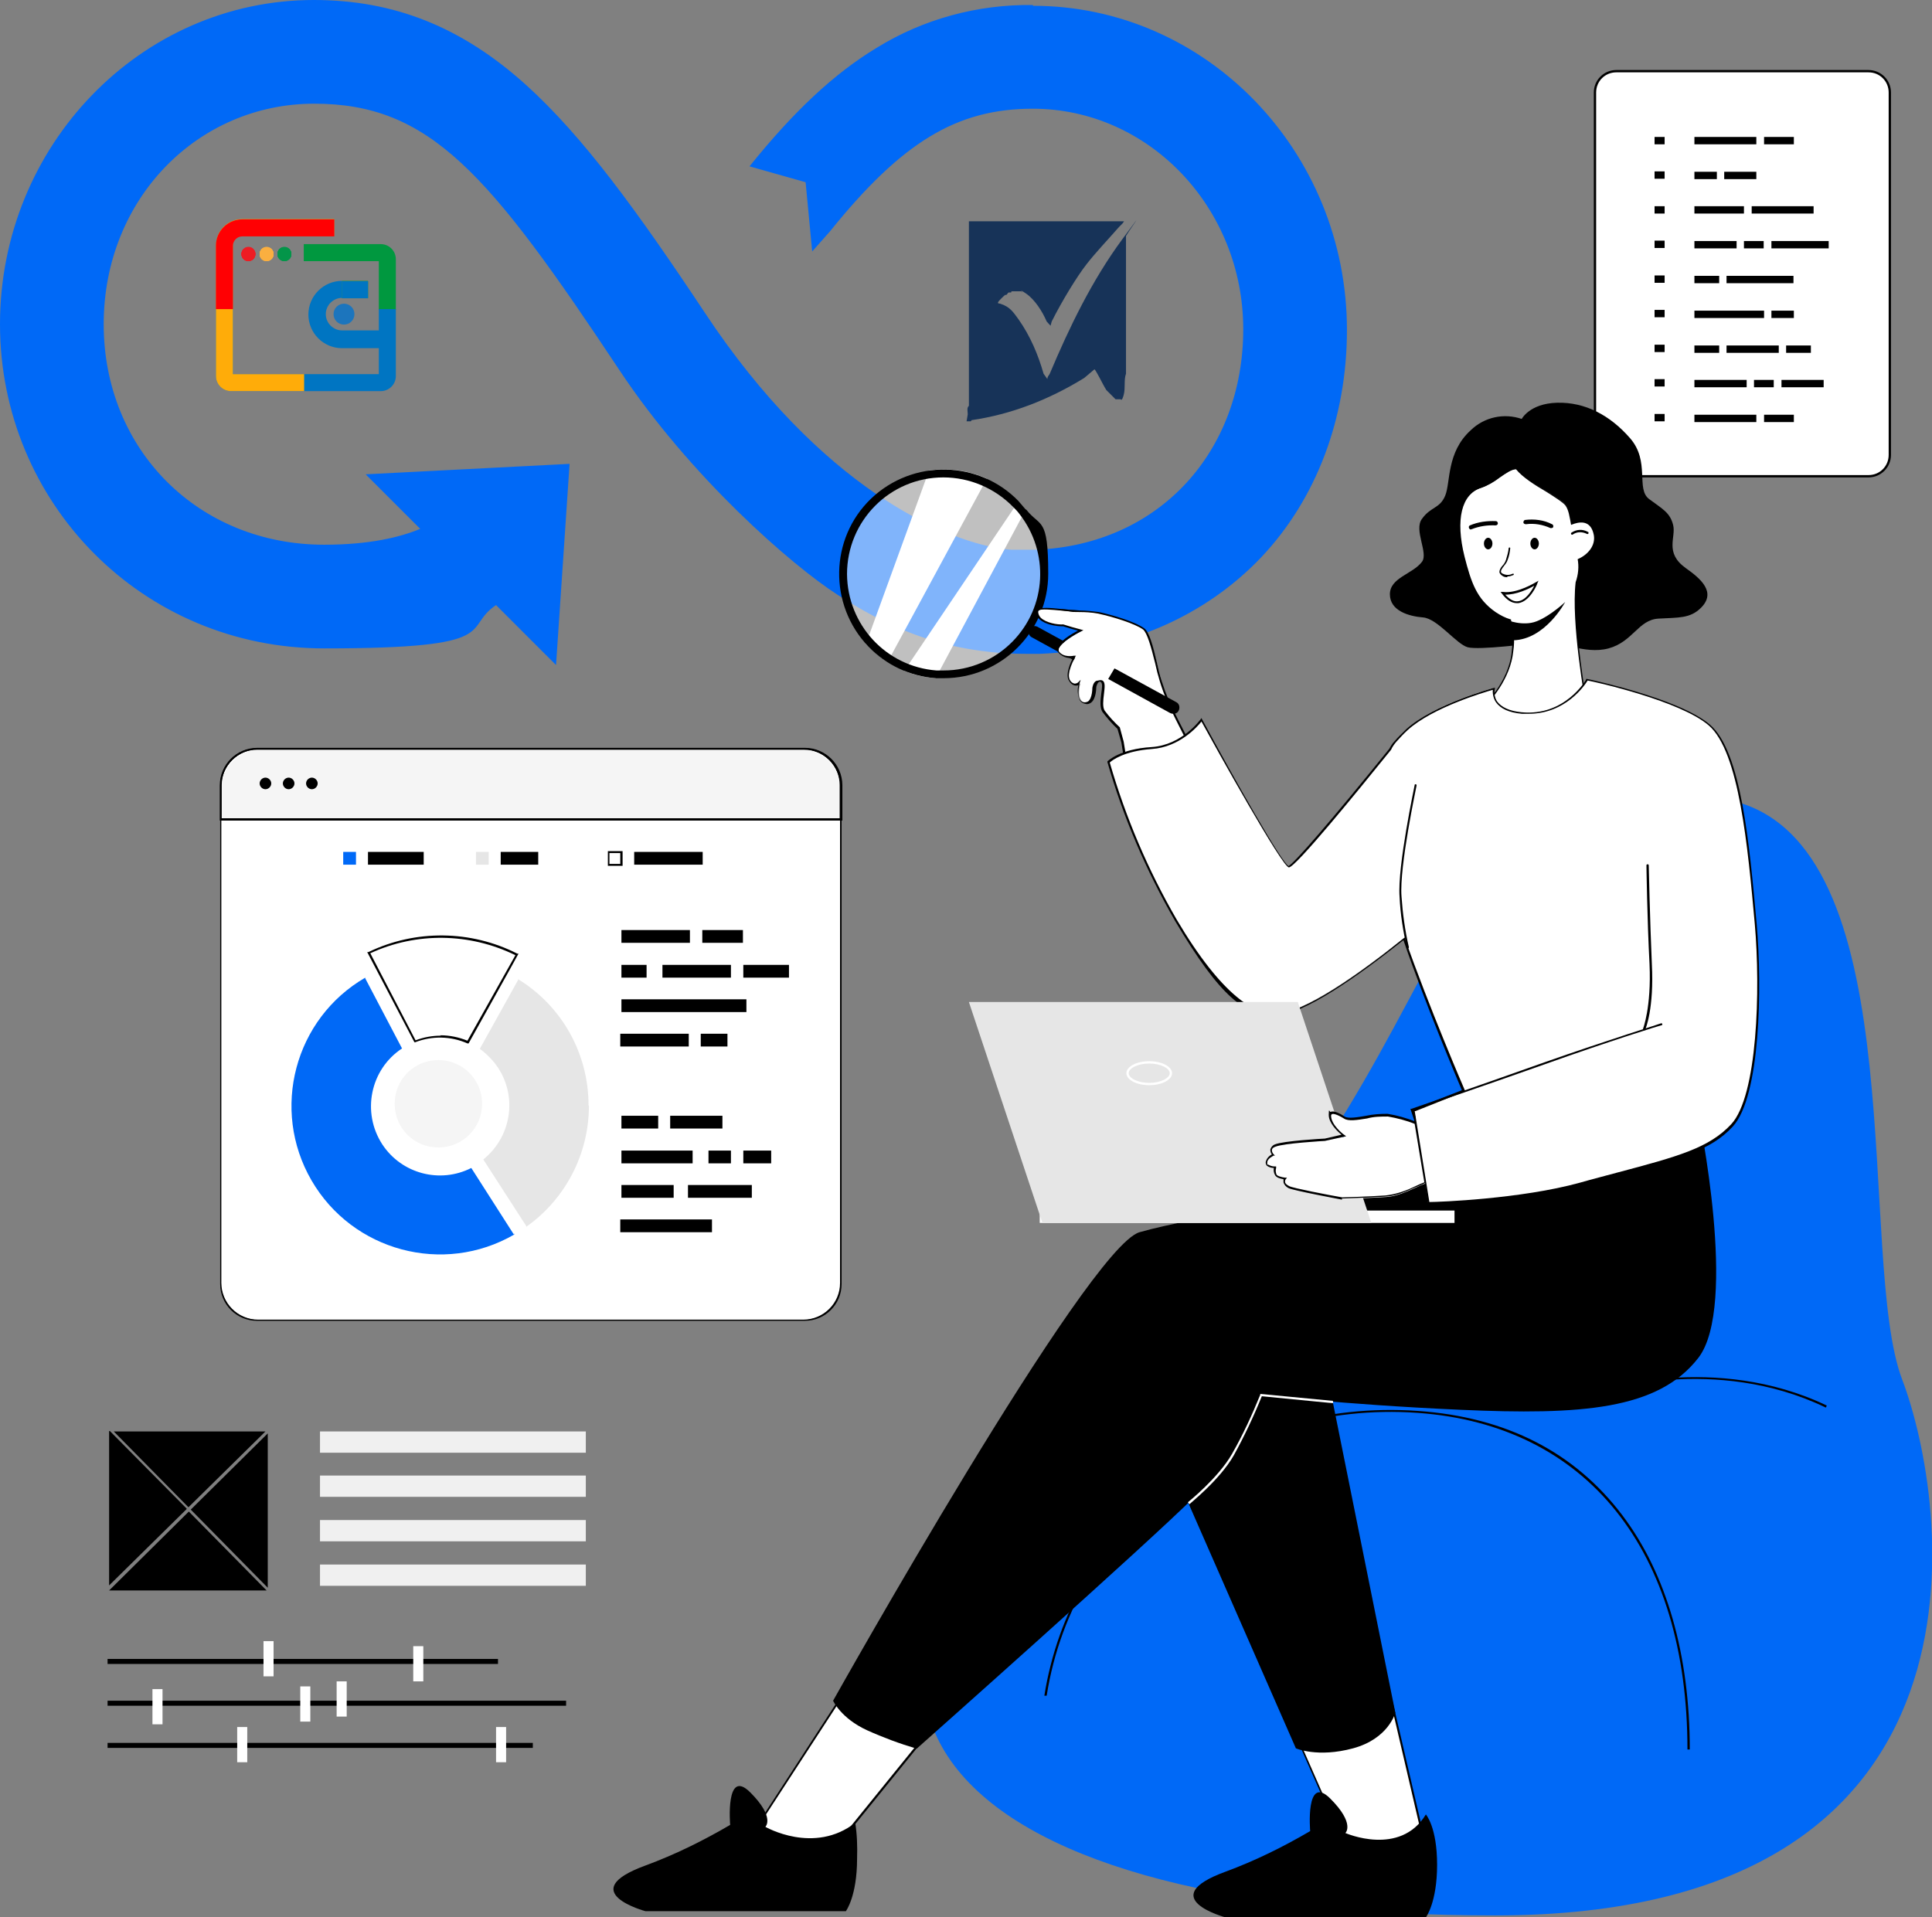 <?xml version="1.0" encoding="UTF-8"?>
<svg id="Group_1006" xmlns="http://www.w3.org/2000/svg" xmlns:xlink="http://www.w3.org/1999/xlink" version="1.1" viewBox="0 0 499.3 495.5">
  <rect x="0" y="0" width="499.3" height="495.5" fill="#808080" stroke="none"/>
  <!-- Generator: Adobe Illustrator 29.0.0, SVG Export Plug-In . SVG Version: 2.1.0 Build 186)  -->
  <defs>
    <style>
      .st0 {
        fill: none;
      }

      .st1 {
        fill: #e6e6e6;
      }

      .st2 {
        fill: #1c75bd;
      }

      .st3 {
        fill: #00983f;
      }

      .st4 {
        fill: #173358;
      }

      .st5 {
        clip-path: url(#clippath-1);
      }

      .st6 {
        clip-path: url(#clippath-3);
      }

      .st7 {
        clip-path: url(#clippath-2);
      }

      .st8 {
        fill: #ff0003;
      }

      .st9 {
        fill: #fff;
      }

      .st10 {
        fill: #faaf40;
      }

      .st11 {
        fill: #f0f0f0;
      }

      .st12 {
        opacity: .5;
      }

      .st13 {
        fill: #0069f7;
      }

      .st14 {
        fill: #ed1c23;
      }

      .st15 {
        fill: #f5f5f5;
      }

      .st16 {
        fill: #ffac09;
      }

      .st17 {
        fill: #039549;
      }

      .st18 {
        clip-path: url(#clippath);
      }

      .st19 {
        fill: #0075c2;
      }
    </style>
    <clipPath id="clippath">
      <rect class="st0" width="499.3" height="495.5"/>
    </clipPath>
    <clipPath id="clippath-1">
      <rect class="st0" width="499.3" height="495.5"/>
    </clipPath>
    <clipPath id="clippath-2">
      <rect class="st0" x="217.9" y="122.4" width="51.9" height="51.9"/>
    </clipPath>
    <clipPath id="clippath-3">
      <rect class="st0" x="55.8" y="56.6" width="46.6" height="44.6"/>
    </clipPath>
  </defs>
  <g class="st18">
    <g id="Group_1005">
      <g id="Group_1000">
        <g class="st5">
          <g id="Group_999">
            <path id="Path_1690" class="st9" d="M482.6,123.1h-64.6c-3.2,0-5.8-2.6-5.8-5.8V24.2c0-3.2,2.6-5.8,5.8-5.8h64.6c3.2,0,5.8,2.6,5.8,5.8v93.1c0,3.2-2.6,5.8-5.8,5.8"/>
            <path id="Path_1691" d="M482.9,123.4h-65.2c-3.2,0-5.8-2.6-5.8-5.8V23.9c0-3.2,2.6-5.8,5.8-5.8h65.2c3.2,0,5.8,2.6,5.8,5.8v93.7c0,3.2-2.6,5.8-5.8,5.8M417.7,18.7c-2.9,0-5.2,2.3-5.2,5.2v93.7c0,2.9,2.3,5.2,5.2,5.2h65.2c2.9,0,5.2-2.3,5.2-5.2V23.9c0-2.9-2.3-5.2-5.2-5.2h-65.2Z"/>
            <rect id="Rectangle_797" x="437.9" y="35.4" width="16" height="1.9"/>
            <rect id="Rectangle_798" x="455.9" y="35.4" width="7.7" height="1.9"/>
            <rect id="Rectangle_799" x="437.9" y="44.4" width="5.8" height="1.9"/>
            <rect id="Rectangle_800" x="445.6" y="44.4" width="8.3" height="1.9"/>
            <rect id="Rectangle_801" x="437.9" y="53.3" width="12.8" height="1.9"/>
            <rect id="Rectangle_802" x="452.7" y="53.3" width="16" height="1.9"/>
            <rect id="Rectangle_803" x="437.9" y="62.3" width="10.9" height="1.9"/>
            <rect id="Rectangle_804" x="457.8" y="62.3" width="14.8" height="1.9"/>
            <rect id="Rectangle_805" x="450.7" y="62.3" width="5.1" height="1.9"/>
            <rect id="Rectangle_806" x="437.9" y="71.3" width="6.4" height="1.9"/>
            <rect id="Rectangle_807" x="446.2" y="71.3" width="17.3" height="1.9"/>
            <rect id="Rectangle_808" x="437.9" y="80.3" width="18" height="1.9"/>
            <rect id="Rectangle_809" x="457.8" y="80.3" width="5.8" height="1.9"/>
            <rect id="Rectangle_810" x="437.9" y="89.3" width="6.4" height="1.9"/>
            <rect id="Rectangle_811" x="461.6" y="89.3" width="6.4" height="1.9"/>
            <rect id="Rectangle_812" x="446.2" y="89.3" width="13.5" height="1.9"/>
            <rect id="Rectangle_813" x="437.9" y="98.2" width="13.5" height="1.9"/>
            <rect id="Rectangle_814" x="460.4" y="98.2" width="10.9" height="1.9"/>
            <rect id="Rectangle_815" x="453.3" y="98.2" width="5.1" height="1.9"/>
            <rect id="Rectangle_816" x="437.9" y="107.2" width="16" height="1.9"/>
            <rect id="Rectangle_817" x="455.9" y="107.2" width="7.7" height="1.9"/>
            <rect id="Rectangle_818" x="427.6" y="107" width="2.6" height="1.9"/>
            <rect id="Rectangle_819" x="427.6" y="98" width="2.6" height="1.9"/>
            <rect id="Rectangle_820" x="427.6" y="89.1" width="2.6" height="1.9"/>
            <rect id="Rectangle_821" x="427.6" y="80.1" width="2.6" height="1.9"/>
            <rect id="Rectangle_822" x="427.6" y="71.2" width="2.6" height="1.9"/>
            <rect id="Rectangle_823" x="427.6" y="62.2" width="2.6" height="1.9"/>
            <rect id="Rectangle_824" x="427.6" y="53.3" width="2.6" height="1.9"/>
            <rect id="Rectangle_825" x="427.6" y="44.3" width="2.6" height="1.9"/>
            <rect id="Rectangle_826" x="427.6" y="35.4" width="2.6" height="1.9"/>
            <path id="Path_1692" class="st13" d="M266.9,1.3c-14.2-.2-28.3,3.6-40.4,11.1-10.9,6.6-21.3,16.3-32.8,30.6l14.5,4.1,1.7,17.9,4.6-5.2c18.6-23.1,32.8-31.7,52.4-31.7,30,0,54.4,25.6,54.4,57s-21.5,55.7-53.6,57h-6.3c-7-.5-17.8-3.7-30.6-11.6l-4.5-2.9c-13.7-9.4-29.2-24.2-44.1-46.7-17.6-26.5-31.5-45.6-46.2-58.9C119.4,7,101.9,0,81.1,0,36.4,0,0,37.6,0,83.8s36.8,83.8,83.8,83.8,35.4-5.2,44.4-11.2l15.5,15.5,3.5-52-52.7,2.7,14.1,14.1c-5.3,2.2-13.2,4.1-24.8,4.1-32.5,0-57-24.5-57-57s24.4-57,54.4-57,45.1,18,78.9,68.9c18.3,27.6,44.5,50.4,56.3,58s26.7,15.3,48.9,15.3,2.3,0,3.5,0c22.5-.9,42.7-9.8,57.1-24.9,14.3-15.1,22.2-36,22.2-58.8,0-46.2-36.4-83.8-81.1-83.8"/>
            <path id="Path_1693" class="st13" d="M449.6,207.5c45.3,13.8,30.2,118.1,42,149.1s28.5,138.5-105.2,138.5-202.5-50.3-95.1-141c94.2-79.5,72.2-172.9,158.3-146.6"/>
            <path id="Path_1694" d="M436.7,452.2h-.6c0-51.4-26-83.9-69.7-87-47.6-3.4-88.8,28-95.9,73.1h-.6c3.4-21.4,14.6-40.8,31.6-54.2,17.8-14.2,40.9-21.1,65-19.4,22.8,1.6,40.5,10.7,52.8,27,11.4,15.1,17.4,36,17.4,60.6"/>
            <path id="Path_1695" d="M471.8,363.8c-28.7-13.8-58.2-4-58.5-3.9l-.2-.5c.3,0,30.1-9.9,59,3.9l-.2.5h0Z"/>
            <path id="Path_1696" d="M393.3,108.3c-4.6-1.6-9.7-.5-13.2,2.9-6.3,5.7-5.2,13.5-6.6,16.9-1.4,3.4-3.7,2.8-6,6-2.2,2.9,1.7,8.8,0,11.1-2.4,3.2-8.3,4.1-8.3,8.4s4.9,5.7,8.6,6,8.6,6.9,11.5,7.7,16.3-.9,19.8-1.4,10.3,3.4,16.6,1.7,7.7-7.4,12.9-7.7,8.2,0,11-2.8c4-4,0-7.5-4-10.3-5.5-4-2.4-7.9-3.2-11.1s-2.7-4.1-6.2-6.7.3-9.7-4.9-15.7-11.7-9.4-18.9-9.2-9.2,4.3-9.2,4.3"/>
            <path id="Path_1697" class="st9" d="M407.4,150.5c.7-2,.9-4.1.5-6.2-2-8.9-1.7-11.7-3.1-13.7-1.6-2.2-10-5.7-12.9-9.4-2.3,0-5.9,3.9-9.2,4.9-4.9,1.5-7.2,7.5-4.5,18.1,1.7,6.6,3.1,11,8.1,14.4,1.2.9,2.6,1.5,4,2,.7,2.5,1,5.2.6,7.8-.8,8.3-7.6,14.5-7.6,14.5l14.4,11,12.4-11s-4-21.2-2.7-32.3"/>
            <path id="Path_1698" d="M397.8,194.1l-14.8-11.3.2-.2s6.8-6.2,7.5-14.3c.3-2.5.1-5.1-.5-7.5-1.4-.5-2.7-1.1-4-2-5.1-3.5-6.5-7.9-8.2-14.6-2.6-10-.9-16.7,4.6-18.4,1.6-.6,3.1-1.5,4.5-2.5,1.7-1.2,3.4-2.3,4.7-2.3h.2c1.6,2.1,4.8,4.1,7.7,5.9,2.4,1.4,4.4,2.7,5.2,3.7.9,1.2,1.1,2.7,1.6,5.6.3,1.9.8,4.6,1.6,8.2.4,2.1.3,4.3-.5,6.3-1.3,10.9,2.7,32,2.7,32.2h0c0,.1-12.6,11.4-12.6,11.4v-.2h0ZM383.8,182.8l14,10.7,12.1-10.8c-.3-1.9-3.9-21.7-2.7-32.2h0c.7-2,.9-4.1.5-6.1-.8-3.7-1.3-6.3-1.6-8.3-.5-2.8-.7-4.2-1.5-5.4-.7-.9-2.8-2.2-5-3.6-2.9-1.7-6.1-3.7-7.8-5.8-1.2,0-2.7,1.1-4.3,2.2-1.4,1.1-3,2-4.7,2.6-5.1,1.6-6.7,8.2-4.3,17.8,1.7,6.6,3.1,10.9,8,14.3,1.2.8,2.5,1.5,3.9,1.9h.1v.2c.8,2.5,1,5.2.6,7.9-.7,7.5-6.3,13.3-7.5,14.5"/>
            <path id="Path_1699" class="st9" d="M402.9,137.5s7.7-6,9,.8c1,5.5-8.4,9.5-10.4,4.5s1.5-5.2,1.5-5.2"/>
            <path id="Path_1700" d="M389.5,149.2c-.5,0-.9-.1-1.3-.4-.3-.2-.6-.5-.7-.9,0-.6.3-1.1.8-1.7.4-.4.7-.9.9-1.5.3-1,.6-2,.7-3,0-.1.1-.2.2-.2s.2.1.2.2c-.1,1.1-.3,2.1-.7,3.1-.2.6-.6,1.1-1,1.6s-.7,1-.7,1.3.2.5.5.6c.8.4,1.7.4,2.5,0h.3v.3c-.5.2-1,.4-1.6.4"/>
            <path id="Path_1701" d="M395.5,140.5c0,.8.5,1.5,1.1,1.5s1.1-.7,1.1-1.5-.5-1.5-1.1-1.5-1.1.7-1.1,1.5"/>
            <path id="Path_1702" d="M383.5,140.5c0,.8.5,1.5,1.1,1.5s1.1-.7,1.1-1.5-.5-1.5-1.1-1.5-1.1.7-1.1,1.5"/>
            <path id="Path_1703" class="st9" d="M397.1,150.7s-4.9,3.1-8.7,2.6c5.1,6.4,8.7-2.6,8.7-2.6"/>
            <path id="Path_1704" d="M392,155.9c-1.3,0-2.6-.8-3.8-2.4l-.4-.5h.6c3.7.5,8.5-2.5,8.5-2.5l.7-.4-.3.7c0,.2-1.9,4.7-4.9,5.1h-.4M389,153.7c1.2,1.3,2.3,1.9,3.4,1.7,2-.3,3.5-2.8,4.1-4-1.4.8-4.7,2.4-7.6,2.3"/>
            <path id="Path_1705" d="M400.9,136.5h-.2c-2-.9-4.2-1.3-6.3-1-.3,0-.6-.1-.7-.4,0-.3.1-.6.4-.7,2.4-.3,4.9,0,7,1.1.3.1.4.5.3.7,0,.2-.3.3-.5.3"/>
            <path id="Path_1706" d="M380.2,136.9c-.3,0-.6-.3-.6-.6s.1-.4.3-.5c2.1-.9,4.4-1.2,6.7-1.1.3,0,.5.3.5.6s-.3.5-.6.5h0c-2.1-.1-4.2.2-6.2,1h-.2"/>
            <path id="Path_1707" d="M406.3,138.2c-.2,0-.3-.1-.3-.3,0,0,0-.2.1-.2,1.3-.9,2.9-1,4.3-.2.1,0,.2.2.1.4,0,.1-.2.2-.4.1h0c-1.2-.6-2.6-.6-3.7.2h-.2"/>
            <path id="Path_1708" d="M389.3,160.2s4.2,1.8,7.8.4,7.4-5,7.4-5c0,0-5.1,9.7-13.4,9.9s-1.8-5.4-1.8-5.4"/>
            <path id="Path_1709" class="st9" d="M306.8,384.6l41.4,94.2h20.5l-22.5-96.9-39.3,2.7h-.1Z"/>
            <path id="Path_1710" d="M369,479.1h-20.9v-.2l-41.6-94.6,39.9-2.8v.2l22.6,97.2v.2h0ZM348.4,478.6h20l-22.4-96.4-38.8,2.7,41.2,93.7h0Z"/>
            <path id="Path_1711" d="M368.5,469s2.9,3.2,2.9,13-2.9,13.6-2.9,13.6h-51.8s-18.6-5,0-11.8c7.6-2.8,14.9-6.4,21.9-10.5,0,0-1.3-14.9,5.2-8.4s3.9,8.9,3.9,8.9c0,0,14.1,6.2,20.8-4.8"/>
            <path id="Path_1712" class="st9" d="M240.4,403.3l-47.1,72.5,24.2-.3,59.9-73.8-37,1.6h0Z"/>
            <path id="Path_1713" d="M192.9,476l47.4-73h.1l37.6-1.7-.4.4-59.9,73.9h-.1l-24.7.3h0ZM240.6,403.5l-46.8,71.9,23.6-.3,59.4-73.3-36.3,1.6h0Z"/>
            <path id="Path_1714" d="M221,471c.5,3.1.6,6.2.5,9.4,0,9.8-2.9,13.6-2.9,13.6h-51.8s-18.6-5,0-11.8c7.6-2.8,14.9-6.4,21.9-10.5,0,0-1.3-14.9,5.2-8.4s3.9,8.9,3.9,8.9c0,0,12.6,7.3,23.3-1.1"/>
            <path id="Path_1715" d="M303.1,184.5c-.3,0-.5,0-.7-.2l-35.8-19.6c-.7-.4-1-1.3-.6-2.1.4-.7,1.3-1,2.1-.6h0l35.8,19.6c.7.4,1,1.3.6,2.1-.3.5-.8.8-1.4.8"/>
            <g id="Group_998" class="st12">
              <g id="Group_997">
                <g class="st7">
                  <g id="Group_996">
                    <path id="Path_1716" class="st9" d="M243.8,174.3h-2c-13.5-1-24-12.3-24-25.9s11.6-26,25.9-26h0c7,0,13.8,2.9,18.7,7.9.6.6,1.2,1.3,1.8,2,8.9,11.3,6.9,27.6-4.4,36.5-4.6,3.6-10.2,5.5-16,5.5"/>
                  </g>
                </g>
              </g>
            </g>
            <path id="Path_1717" class="st9" d="M265.1,131.7l-23.3,43.6c-2.8-.2-5.5-.8-8.1-1.9l29.5-43.8c.6.7,1.3,1.4,1.8,2.1"/>
            <path id="Path_1718" class="st9" d="M255,123.8l-25.6,47.3c-2.1-1.3-3.9-2.9-5.6-4.7l16.3-44.8c5.1-.7,10.2,0,14.9,2.1"/>
            <path id="Path_1719" d="M265.1,131.7c-.6-.7-1.2-1.4-1.8-2.1-10.3-10.7-27.4-11-38.2-.7-10.7,10.3-11,27.4-.7,38.2,4.6,4.8,10.8,7.7,17.4,8.2h2.1c14.9,0,27-12.1,27-27s-2-11.9-5.7-16.6M261.7,165.8c-4.7,4.8-11.1,7.5-17.8,7.5h-1.9c-13-1-23-11.8-23.1-24.9,0-13.8,11.1-25,24.9-25h0c6.8,0,13.3,2.8,18,7.6.6.6,1.2,1.2,1.7,1.9,7.7,9.9,7,23.9-1.8,32.9"/>
            <path id="Path_1720" class="st9" d="M306.3,194.6h2.7c-.7-1.2-1.4-2.3-2.1-3.4-1.4-2.8-3.4-6.6-5-10.2-2.7-6.1-3.9-16.8-6.2-18.4s-7.8-3.3-11.6-4.1c-1.7-.4-5.3-.4-7.8-.6-3.6-.3-8.1-1.1-8.1.4,0,2.6,4.4,3.6,6.8,3.5,1.5.5,3,.9,4.5,1.3,0,0-7.1,3.6-5.8,5.5s4.2,1.3,4.2,1.3c0,0-2.5,4.2-1.3,6.1,1.3,1.9,2.6.6,2.6.6,0,0-1.3,4.5,1.3,5.2s2.6-3.9,2.6-3.9c0,0,.3-2.3,1.6-1.6s-.8,5.8.5,7.7c1.2,1.6,2.5,3,3.9,4.4l1,3.6c.3,2.3.8,5.3,1.4,8.2.3-.1.5-.3.8-.4.6-.3,1.2-.7,1.8-1,3.6-1.7,7.4-3,11.2-3.9.3,0,.5-.1.8-.2h.2"/>
            <path id="Path_1721" d="M291.2,200.5v-.4c-.6-3.1-1.1-6.2-1.4-8.2l-1-3.5c-1.4-1.3-2.7-2.8-3.9-4.4-.7-1.1-.5-3-.3-4.7.2-1.3.4-2.7-.1-3-.2-.1-.4-.1-.5,0-.4.2-.7,1.1-.7,1.5,0,0,0,2.8-1.3,3.8-.5.4-1.1.5-1.6.3-.6-.1-1.1-.5-1.4-1-.5-1.2-.6-2.6-.3-3.8-.2.1-.5.1-.8.1-.7-.1-1.3-.6-1.6-1.2-1.1-1.6.4-4.8,1-6-1.5.3-3-.3-3.9-1.5-.2-.3-.3-.7-.2-1,.4-1.7,4-3.8,5.4-4.5-.8-.2-2.3-.6-3.8-1.1-1.7,0-4.6-.4-6.1-1.8-.6-.5-.9-1.2-.9-1.9s0-.5.3-.6c.8-.7,3.3-.5,6.1-.2.7,0,1.3.1,2,.2.9,0,1.9.1,2.9.2,1.6,0,3.3.2,4.9.4,3.2.7,9.2,2.4,11.7,4.2,1.3.9,2.3,4.6,3.3,8.9.7,3.3,1.7,6.5,3,9.6,1.5,3.3,3.3,6.8,4.7,9.5l.3.6c.7,1.2,1.4,2.3,2.1,3.4l.3.4h-3.1c-.3,0-.5,0-.8.2h-.2c-3.8.9-7.5,2.2-11,3.9-.6.3-1.2.6-1.8,1h-.2c-.2.2-.4.3-.6.4l-.3.2h-.2ZM284.3,175.8c.2,0,.4,0,.6.1.8.4.6,1.8.4,3.5-.2,1.6-.4,3.4.2,4.3,1.2,1.6,2.5,3,3.9,4.3h0l1,3.7c.3,2,.8,4.9,1.3,7.9l.3-.2h.2c.6-.4,1.2-.8,1.8-1.1,3.5-1.7,7.3-3,11.1-3.9h.2c.3-.1.5-.2.8-.2h2.2c-.6-1-1.2-1.9-1.8-3l-.3-.6c-1.4-2.8-3.2-6.2-4.7-9.6-1.3-3.1-2.3-6.4-3-9.7-1-4-2-7.7-3.1-8.6-2.1-1.5-7.5-3.2-11.6-4.1-1.6-.3-3.2-.4-4.8-.4s-2,0-2.9-.2c-.6,0-1.3-.1-2-.2-2.4-.2-5.1-.5-5.7,0,0,0-.1.2-.1.3,0,.6.3,1.2.7,1.6,1.4,1.3,4.2,1.8,5.8,1.7h0c1.5.5,3,.9,4.5,1.3l.7.2-.6.3c-1.5.7-5.4,3-5.8,4.5v.6c1.2,1.8,3.9,1.2,3.9,1.2h.6c0-.1-.3.4-.3.4,0,0-2.4,4.1-1.3,5.9.3.5.7.8,1.2.9.3,0,.7-.1.9-.3l.7-.7-.3.9s-.7,2.7,0,4.1c.2.4.6.7,1,.8s.8,0,1.2-.2c1.1-.8,1.1-3.4,1.1-3.4,0-.2.2-1.5,1-1.9.1,0,.3-.1.5-.1"/>
            <path id="Path_1722" d="M438.9,287.8s10.4,49.8,0,63.2-30.2,14.8-61.5,13.4-51.5-3.9-51.5-3.9c-3.6,9.8-9.3,18.7-16.8,26-12.6,12.6-72.2,65.5-72.2,65.5-4.4-1.3-8.7-2.9-12.9-4.8-6.7-3.1-8.7-7.6-8.7-7.6,0,0,65.7-117.2,79.2-121.1s54-10.1,67.4-13.7c8.1-2.2,16-5.5,23.2-9.8l53.7-7.3h0Z"/>
            <path id="Path_1723" d="M343.5,357.7l17.1,85s-1.7,6.7-10.9,9.2-14.8,0-14.8,0l-33-75.3,17.3-25.2,24.3,6.2h0Z"/>
            <rect id="Rectangle_828" class="st9" x="268.7" y="312.9" width="107.2" height="3.2"/>
            <path id="Path_1724" class="st9" d="M453.7,238.8c-2-21.8-4.2-44.8-12-51.5s-31.6-11.7-31.6-11.7c0,0-5.4,9.6-16.9,8.5-8.7-.8-7.1-6.3-7.1-6.3,0,0-15.3,4-22.5,10.6-1.1,1-2.1,2-3,3.1-.5.6-1,1.3-1.4,2-5.5,6.9-24.5,30.3-26.2,30.3s-22.5-37.9-22.5-37.9c0,0-4.8,6.7-12.9,7.3s-11.2,3.6-11.2,3.6c4.1,14.3,9.9,28,17.3,40.8,12,20.4,20.6,24.5,25.6,24.5,7.6,0,22.8-11.1,33.5-19.6,6,17.4,15.3,39.4,15.3,39.4l-12.9,5,3.9,24.1s22.9-.6,39.2-5c22.4-6.2,32.4-7.8,39.2-15.1s7.8-33.9,6.2-52"/>
            <path id="Path_1725" d="M369,311.3v-.2l-4-24.3,12.8-5c-1-2.4-9.6-22.6-15.1-38.8-11.2,8.9-25.9,19.5-33.3,19.5s-13.8-4.3-25.8-24.6c-7.4-12.9-13.3-26.6-17.4-40.9h0v-.2c.1-.1,3.2-3.2,11.4-3.7,7.9-.5,12.6-7.1,12.7-7.2l.2-.3.2.4c8.1,15,20.8,37.4,22.3,37.8,1.1-.2,11.3-12,26-30.2.4-.7.8-1.4,1.4-2,.9-1.1,2-2.1,3-3.1,7.1-6.5,22.4-10.6,22.6-10.7h.4c0-.1-.1.3-.1.3-.2,1.1,0,2.3.6,3.2,1.1,1.5,3.2,2.5,6.3,2.8,11.2,1.1,16.6-8.3,16.7-8.4v-.2h.3c1,.2,23.9,5.1,31.7,11.8,8.1,6.9,10.2,30.7,12.1,51.7,1.4,16,1,44.4-6.2,52.2-5.7,6.2-13.7,8.3-29.7,12.6-2.9.8-6.1,1.6-9.6,2.6-16.1,4.4-39,5-39.2,5h-.3ZM365.6,287.1l3.8,23.6c2.4,0,23.7-.8,38.9-5,3.5-1,6.7-1.8,9.6-2.6,15.9-4.2,23.8-6.4,29.5-12.5,6.8-7.3,7.6-34.7,6.1-51.8-1.8-19.8-4-44.5-11.9-51.3-7.3-6.3-29.1-11.2-31.3-11.6-.7,1.2-5.7,8.6-15.2,8.6h-1.8c-3.3-.3-5.5-1.3-6.7-3-.6-.9-.9-2.1-.8-3.2-2.4.7-15.6,4.6-22,10.4-1.1,1-2,2-3,3.1-.5.6-1,1.3-1.3,2-9.2,11.4-24.7,30.4-26.4,30.4s-18.7-30.6-22.6-37.7c-1.1,1.4-5.7,6.6-12.8,7.1-7.1.5-10.3,2.9-10.9,3.5,4.1,14.2,9.9,27.8,17.3,40.6,11.9,20.1,20.3,24.4,25.4,24.4,7.4,0,22.2-10.6,33.3-19.6l.3-.2v.3c6,17.2,15.4,39.1,15.5,39.3v.2l-12.8,5.1h-.2Z"/>
            <path id="Path_1726" class="st1" d="M354.4,316.1h-85l-19-57.1h85l19,57.1Z"/>
            <path id="Path_1727" class="st9" d="M368.4,305.9c-3.1,1.2-6.6,3.3-10.2,3.5-4.9.3-11.2.5-11.2.5,0,0-12.7-2.3-13.8-2.9-2-1-1-2.2-1-2.2,0,0-2.1-.2-2.4-1-.3-.6-.4-1.3-.3-1.9,0,0-2.2,0-2.1-1.2s1.8-1.9,1.8-1.9c-.6-.4-.7-1.3-.3-1.9.2-.3.5-.5.8-.5,2.1-.9,12.8-1.5,12.8-1.5l4.9-1.1c-.4-.3-3.7-2.9-3.6-5.3,0-1.3,2-.6,3.7.5s8-1,11.2-.6c2.4.4,4.8,1.1,7.1,2l2.5,15.5h.1Z"/>
            <path id="Path_1728" d="M346.9,310.1h0c-.5-.1-12.8-2.4-13.9-3-.6-.3-1.1-.8-1.3-1.5v-.8c-.7-.1-1.9-.4-2.2-1.1-.3-.5-.4-1.2-.3-1.8-.6,0-1.3-.2-1.8-.6-.2-.2-.3-.5-.3-.9.2-.9.8-1.6,1.6-2-.3-.4-.4-.8-.4-1.3.2-.6.6-1.1,1.2-1.3,2.1-.9,12.5-1.5,12.9-1.5l4.3-1c-1-.8-3.3-3-3.3-5.1s.2-.7.5-.8c.8-.4,2.4.4,3.6,1.2.9.6,3.3.2,5.6-.2,1.8-.4,3.7-.5,5.5-.5,2.5.4,4.9,1.1,7.2,2h.1v.2l2.6,15.7h-.2c-.8.4-1.6.8-2.5,1.1-2.4,1.1-5.1,2.3-7.8,2.4-4.8.3-11.1.5-11.2.5h0v.3h0ZM329.8,301.6v.3c-.2.6-.1,1.2.1,1.7.2.4,1.4.7,2.2.8h.5l-.3.4c-.2.2-.2.5-.2.7,0,.4.5.8,1.1,1.1.9.5,10.2,2.3,13.7,2.9.5,0,6.5-.2,11.2-.5,2.7-.3,5.3-1.2,7.7-2.4.8-.4,1.6-.7,2.3-1l-2.5-15.1c-2.2-.9-4.6-1.5-6.9-1.9-1.8,0-3.6,0-5.4.5-2.5.4-4.9.8-6,0-1.8-1.1-2.8-1.3-3.1-1.1,0,0-.2.1-.2.4,0,2.3,3.1,4.8,3.5,5l.4.3-5.5,1.2c-.1,0-10.7.6-12.8,1.5-.6.2-.9.5-.9.9s.2.8.5,1.1l.3.3h-.4c0,.1-1.6.7-1.6,1.8s0,.4.2.5c.5.3,1.1.5,1.7.5h.4,0Z"/>
            <path id="Path_1729" class="st9" d="M307.3,388.7l-.3-.4s7.8-6.2,11.4-12.5c2.8-4.9,5.2-10.1,7.3-15.3v-.2l18.8,1.8v.6l-18.4-1.8c-2.1,5.2-4.5,10.3-7.2,15.2-3.6,6.4-11.5,12.6-11.5,12.7"/>
            <path id="Path_1730" d="M365.6,289.2c-.1,0-.2,0-.3-.2l-.8-2.4h.3c.2-.1,15.5-5.3,34.3-12,16.8-5.9,30.1-10,30.2-10.1.1,0,.3,0,.3.2s0,.3-.2.3-13.4,4.1-30.2,10.1c-17.5,6.2-31.9,11.1-34,11.8l.6,1.8c0,.1,0,.3-.2.4h0"/>
            <path id="Path_1731" d="M424.9,266.3c-.2,0-.3-.1-.3-.3h0c0-.1,2.2-5.5,1.7-16.8-.6-11.3-.8-25.3-.8-25.5s.1-.3.3-.3h0c.2,0,.3.1.3.3s.3,14.1.8,25.5c.6,11.4-1.6,16.7-1.7,16.9,0,.1-.1.2-.3.2"/>
            <path id="Path_1732" d="M363.9,245.2c-.1,0-.2,0-.3-.2-1-4.3-1.7-8.8-1.9-13.2-.6-7.8,3.9-28.7,3.9-28.9s.2-.2.3-.2.2.2.2.3c0,.2-4.5,21-3.9,28.7.3,4.4.9,8.8,1.9,13.1,0,.1,0,.3-.2.3h0"/>
            <path id="Path_1733" d="M288,172.8l-1.6,2.7,16,8.8c.8.4,1.8.2,2.2-.6.4-.8.2-1.8-.6-2.2h0l-15.9-8.7h-.1Z"/>
            <path id="Path_1734" class="st9" d="M297,280.5c-3.3,0-5.9-1.4-5.9-3.1s2.6-3.1,5.9-3.1,5.9,1.4,5.9,3.1-2.6,3.1-5.9,3.1M297,274.9c-2.9,0-5.3,1.2-5.3,2.5s2.4,2.5,5.3,2.5,5.3-1.2,5.3-2.5-2.4-2.5-5.3-2.5"/>
            <path id="Path_1735" class="st9" d="M207.4,341.2H67c-5.5,0-9.9-4.4-9.9-9.9v-127.8c0-5.5,4.4-9.9,9.9-9.9h140.4c5.5,0,9.9,4.4,9.9,9.9v127.8c0,5.5-4.4,9.9-9.9,9.9"/>
            <path id="Path_1736" d="M208,341.4H66.4c-5.2,0-9.5-4.2-9.5-9.5h0v-129c0-5.2,4.2-9.5,9.5-9.5h141.6c5.2,0,9.5,4.2,9.5,9.5v129c0,5.2-4.2,9.5-9.5,9.5M66.7,341.1h140.9c5.2,0,9.5-4.2,9.5-9.5v-128.4c0-5.2-4.2-9.5-9.5-9.5H66.7c-5.2,0-9.5,4.2-9.5,9.5v128.4c0,5.2,4.2,9.5,9.5,9.5h0"/>
            <path id="Path_1737" class="st15" d="M217.3,211.8H57.1v-7.5c0-5.9,4.8-10.7,10.7-10.7h138.8c5.9,0,10.7,4.8,10.7,10.7h0v7.5Z"/>
            <path id="Path_1738" d="M217.6,212.1H56.8v-9.1c0-5.3,4.3-9.7,9.7-9.7h141.5c5.3,0,9.7,4.3,9.7,9.7h0v9.1h0ZM57.3,211.5h159.7v-8.6c0-5-4.1-9.1-9.1-9.1H66.4c-5,0-9.1,4.1-9.1,9.1,0,0,0,8.6,0,8.6Z"/>
            <path id="Path_1739" d="M70.1,202.5c0,.8-.7,1.5-1.5,1.5s-1.5-.7-1.5-1.5.7-1.5,1.5-1.5h0c.8,0,1.5.7,1.5,1.5"/>
            <path id="Path_1740" d="M76.1,202.5c0,.8-.7,1.5-1.5,1.5s-1.5-.7-1.5-1.5.7-1.5,1.5-1.5h0c.8,0,1.5.7,1.5,1.5"/>
            <path id="Path_1741" d="M82.1,202.5c0,.8-.7,1.5-1.5,1.5s-1.5-.7-1.5-1.5.7-1.5,1.5-1.5h0c.8,0,1.5.7,1.5,1.5"/>
            <path id="Path_1742" class="st9" d="M97.6,250.8l-2.4-4.6c12.2-5.7,26.3-5.5,38.3.6l-2.5,4.5h0v.3l-9.9,17.8c-4.4-1.9-9.3-1.9-13.7-.2l-9.4-18.1v-.2h0c0-.1-.3,0-.3,0h0Z"/>
            <path id="Path_1743" d="M121,269.7h-.2c-4.3-1.9-9.1-2-13.5-.3h-.2l-12.2-23.3h.3c12.2-5.9,26.5-5.7,38.5.4h.3c0,.1-12.9,23.2-12.9,23.2h-.1ZM113.8,267.6c2.4,0,4.8.5,7,1.4l12.4-22.1c-11.8-5.8-25.6-6-37.5-.5l11.7,22.5c2.1-.8,4.3-1.2,6.5-1.2"/>
            <path id="Path_1744" class="st13" d="M132.9,318.9v.2c-18.3,10.6-41.8,4.3-52.4-14s-4.4-41.8,13.9-52.4v.2l9.5,18.1c-8.2,5.4-10.5,16.5-5.1,24.8,5,7.6,14.9,10.2,23,6.1l11,17.2v-.2h.1Z"/>
            <path id="Path_1745" class="st1" d="M152.2,285.8c0,12.4-6,24.1-16.2,31.3v-.2l-11.1-17.2c7.7-6.2,9-17.4,2.8-25.1-1.1-1.3-2.3-2.5-3.7-3.5l9.9-17.8v-.2c11.4,7,18.2,19.3,18.2,32.6"/>
            <path id="Path_1746" class="st15" d="M124.6,285.3c0,6.2-5,11.3-11.3,11.3s-11.3-5-11.3-11.3,5-11.3,11.3-11.3h0c6.2,0,11.3,5,11.3,11.3"/>
            <rect id="Rectangle_829" class="st13" x="88.7" y="220.2" width="3.3" height="3.3"/>
            <rect id="Rectangle_830" class="st1" x="123" y="220.2" width="3.3" height="3.3"/>
            <path id="Path_1747" d="M160.9,223.8h-3.8v-3.8h3.8v3.8ZM157.5,223.3h2.8v-2.8h-2.8v2.8Z"/>
            <rect id="Rectangle_831" x="95.1" y="220.2" width="14.4" height="3.3"/>
            <rect id="Rectangle_832" x="129.4" y="220.2" width="9.7" height="3.3"/>
            <rect id="Rectangle_833" x="163.9" y="220.2" width="17.7" height="3.3"/>
            <rect id="Rectangle_834" x="160.6" y="240.4" width="17.7" height="3.3"/>
            <rect id="Rectangle_835" x="181.5" y="240.4" width="10.5" height="3.3"/>
            <rect id="Rectangle_836" x="171.2" y="249.4" width="17.7" height="3.3"/>
            <rect id="Rectangle_837" x="160.6" y="258.3" width="32.3" height="3.3"/>
            <rect id="Rectangle_838" x="160.6" y="249.4" width="6.5" height="3.3"/>
            <rect id="Rectangle_839" x="192.1" y="249.4" width="11.8" height="3.3"/>
            <rect id="Rectangle_840" x="160.3" y="267.2" width="17.7" height="3.3"/>
            <rect id="Rectangle_841" x="181.1" y="267.2" width="6.9" height="3.3"/>
            <rect id="Rectangle_842" x="160.6" y="288.4" width="9.5" height="3.3"/>
            <rect id="Rectangle_843" x="173.2" y="288.4" width="13.5" height="3.3"/>
            <rect id="Rectangle_844" x="183.1" y="297.4" width="5.8" height="3.3"/>
            <rect id="Rectangle_845" x="160.6" y="306.3" width="13.5" height="3.3"/>
            <rect id="Rectangle_846" x="177.8" y="306.3" width="16.5" height="3.3"/>
            <rect id="Rectangle_847" x="160.6" y="297.4" width="18.4" height="3.3"/>
            <rect id="Rectangle_848" x="192.1" y="297.4" width="7.2" height="3.3"/>
            <rect id="Rectangle_849" x="160.3" y="315.2" width="23.7" height="3.3"/>
            <path id="Path_1748" d="M48.2,390.1l-20,19.7v-39.9h.2l19.9,20.1h-.1Z"/>
            <path id="Path_1749" d="M68.8,411.1H28.2l20.6-20.4,20.1,20.4h0Z"/>
            <path id="Path_1750" d="M68.6,370l-19.9,19.6-19.3-19.6h39.2Z"/>
            <path id="Path_1751" d="M69.2,370.5v39.9l-19.9-20.2,19.9-19.7h0Z"/>
            <rect id="Rectangle_850" class="st11" x="82.7" y="370" width="68.7" height="5.5"/>
            <rect id="Rectangle_851" class="st11" x="82.7" y="381.4" width="68.7" height="5.5"/>
            <rect id="Rectangle_852" class="st11" x="82.7" y="392.9" width="68.7" height="5.5"/>
            <rect id="Rectangle_853" class="st11" x="82.7" y="404.4" width="68.7" height="5.5"/>
            <rect id="Rectangle_854" x="27.8" y="439.6" width="118.5" height="1.3"/>
            <rect id="Rectangle_855" x="27.8" y="428.8" width="100.9" height="1.3"/>
            <rect id="Rectangle_856" x="27.8" y="450.5" width="109.9" height="1.3"/>
            <rect id="Rectangle_857" class="st9" x="39.4" y="436.6" width="2.6" height="9.1"/>
            <rect id="Rectangle_858" class="st9" x="77.6" y="435.9" width="2.6" height="9.1"/>
            <rect id="Rectangle_859" class="st9" x="87" y="434.6" width="2.6" height="9.1"/>
            <rect id="Rectangle_860" class="st9" x="68.1" y="424.2" width="2.6" height="9.1"/>
            <rect id="Rectangle_861" class="st9" x="106.8" y="425.5" width="2.6" height="9.1"/>
            <rect id="Rectangle_862" class="st9" x="128.2" y="446.4" width="2.6" height="9.1"/>
            <rect id="Rectangle_863" class="st9" x="61.3" y="446.4" width="2.6" height="9.1"/>
          </g>
        </g>
      </g>
      <g id="Group_1002">
        <g class="st6">
          <g id="Group_1001">
            <path id="Path_1752" class="st2" d="M91.6,81.2c0,1.5-1.2,2.7-2.7,2.7s-2.7-1.2-2.7-2.7,1.2-2.7,2.7-2.7h0c1.5,0,2.7,1.2,2.7,2.7"/>
            <path id="Path_1753" class="st14" d="M66,65.6c0,1-.8,1.8-1.8,1.8s-1.8-.8-1.8-1.8.8-1.8,1.8-1.8h0c1,0,1.8.8,1.8,1.8"/>
            <path id="Path_1754" class="st10" d="M70.7,65.6c0,1-.8,1.8-1.8,1.8s-1.8-.8-1.8-1.8.8-1.8,1.8-1.8h0c1,0,1.8.8,1.8,1.8"/>
            <path id="Path_1755" class="st17" d="M75.3,65.6c0,1-.8,1.8-1.8,1.8s-1.8-.8-1.8-1.8.8-1.8,1.8-1.8h0c1,0,1.8.8,1.8,1.8"/>
            <path id="Path_1756" class="st3" d="M102.3,80.1h-4.4v-12.6h-19.4v-4.4h19.9c2.2,0,3.9,1.8,3.9,3.9v13.1Z"/>
            <path id="Path_1757" class="st14" d="M66,65.7c0,1-.8,1.8-1.8,1.8s-1.8-.8-1.8-1.8.8-1.8,1.8-1.8h0c1,0,1.8.8,1.8,1.8"/>
            <path id="Path_1758" class="st10" d="M70.7,65.7c0,1-.8,1.8-1.8,1.8s-1.8-.8-1.8-1.8.8-1.8,1.8-1.8h0c1,0,1.8.8,1.8,1.8"/>
            <path id="Path_1759" class="st17" d="M75.3,65.7c0,1-.8,1.8-1.8,1.8s-1.8-.8-1.8-1.8.8-1.8,1.8-1.8h0c1,0,1.8.8,1.8,1.8"/>
            <rect id="Rectangle_865" class="st3" x="88.4" y="72.6" width="6.7" height="4.4"/>
            <path id="Path_1760" class="st19" d="M98.4,101.1h-38.7c-2.2,0-3.9-1.8-3.9-3.9v-33.8c0-3.8,3.1-6.8,6.8-6.8h23.8v4.4h-23.8c-1.3,0-2.4,1.1-2.4,2.4v33.3h37.7v-16.8h4.4v17.3c0,2.2-1.8,3.9-3.9,3.9"/>
            <path id="Path_1761" class="st14" d="M66,65.7c0,1-.8,1.8-1.8,1.8s-1.8-.8-1.8-1.8.8-1.8,1.8-1.8h0c1,0,1.8.8,1.8,1.8"/>
            <path id="Path_1762" class="st10" d="M70.7,65.7c0,1-.8,1.8-1.8,1.8s-1.8-.8-1.8-1.8.8-1.8,1.8-1.8h0c1,0,1.8.8,1.8,1.8"/>
            <path id="Path_1763" class="st17" d="M75.3,65.7c0,1-.8,1.8-1.8,1.8s-1.8-.8-1.8-1.8.8-1.8,1.8-1.8h0c1,0,1.8.8,1.8,1.8"/>
            <rect id="Rectangle_866" class="st3" x="88.4" y="72.7" width="6.7" height="4.4"/>
            <path id="Path_1764" class="st16" d="M78.6,101.1h-18.9c-2.2,0-3.9-1.8-3.9-3.9v-33.8c0-3.8,3.1-6.8,6.8-6.8h23.8v4.4h-23.8c-1.3,0-2.4,1.1-2.4,2.4v33.3h18.4s0,4.4,0,4.4Z"/>
            <path id="Path_1765" class="st19" d="M99.9,90h-11.5c-4.8,0-8.7-3.9-8.7-8.7s3.9-8.7,8.7-8.7v4.4c-2.3,0-4.2,1.9-4.2,4.2s1.9,4.2,4.2,4.2h11.5v4.6Z"/>
            <path id="Path_1766" class="st14" d="M66,65.7c0,1-.8,1.8-1.8,1.8s-1.8-.8-1.8-1.8.8-1.8,1.8-1.8h0c1,0,1.8.8,1.8,1.8"/>
            <path id="Path_1767" class="st10" d="M70.7,65.7c0,1-.8,1.8-1.8,1.8s-1.8-.8-1.8-1.8.8-1.8,1.8-1.8h0c1,0,1.8.8,1.8,1.8"/>
            <path id="Path_1768" class="st17" d="M75.3,65.7c0,1-.8,1.8-1.8,1.8s-1.8-.8-1.8-1.8.8-1.8,1.8-1.8h0c1,0,1.8.8,1.8,1.8"/>
            <rect id="Rectangle_867" class="st19" x="88.4" y="72.7" width="6.7" height="4.4"/>
            <path id="Path_1769" class="st8" d="M60.2,79.9h-4.4v-16.4c0-3.8,3.1-6.8,6.8-6.8h23.8v4.4h-23.8c-1.3,0-2.4,1.1-2.4,2.4,0,0,0,16.4,0,16.4Z"/>
          </g>
        </g>
      </g>
    </g>
  </g>
  <path class="st4" d="M249.8,108.9l.3-1.8c0-.8-.3-1.7.3-2.2v-47.7h40.1c-.4.7-1.1,1.2-1.6,1.8-2.7,3.1-5.6,6.1-8.1,9.3s-6.4,9.6-9,14.8l-.3,1.1-1-1.1c-1.1-2.6-3.1-5.7-5.3-7.2s-.8-.2-1-.3-.2-.3-.3-.3c-.4,0-1.9,0-2.3,0s-.2.3-.3.3c-.2,0-.4,0-.6,0s-.4.5-.6.6-.3,0-.3,0c-.3.2-1.7,1.6-1.8,1.8-.3.6.3.4.5.5,2.5.8,3.3,2.1,4.7,4,3.1,4.4,5.1,9.2,6.5,14.1l1,1.4c-.1-.6.5-1.1.6-1.4,5.1-12.1,10.9-24.1,18.7-34.7s.6-.7,1-.8v35.5c-.6,1.6-.1,3.7-.6,5.5s-.7,1.1-.8,1.1h-1.3l-2.4-2.4c-.8-1.3-1.5-2.8-2.3-4.2s-.7-1.1-.8-1.1l-2.6,2.2c-9.1,5.6-18.8,9.4-29.1,10.9l-.2.3h-1Z"/>
</svg>